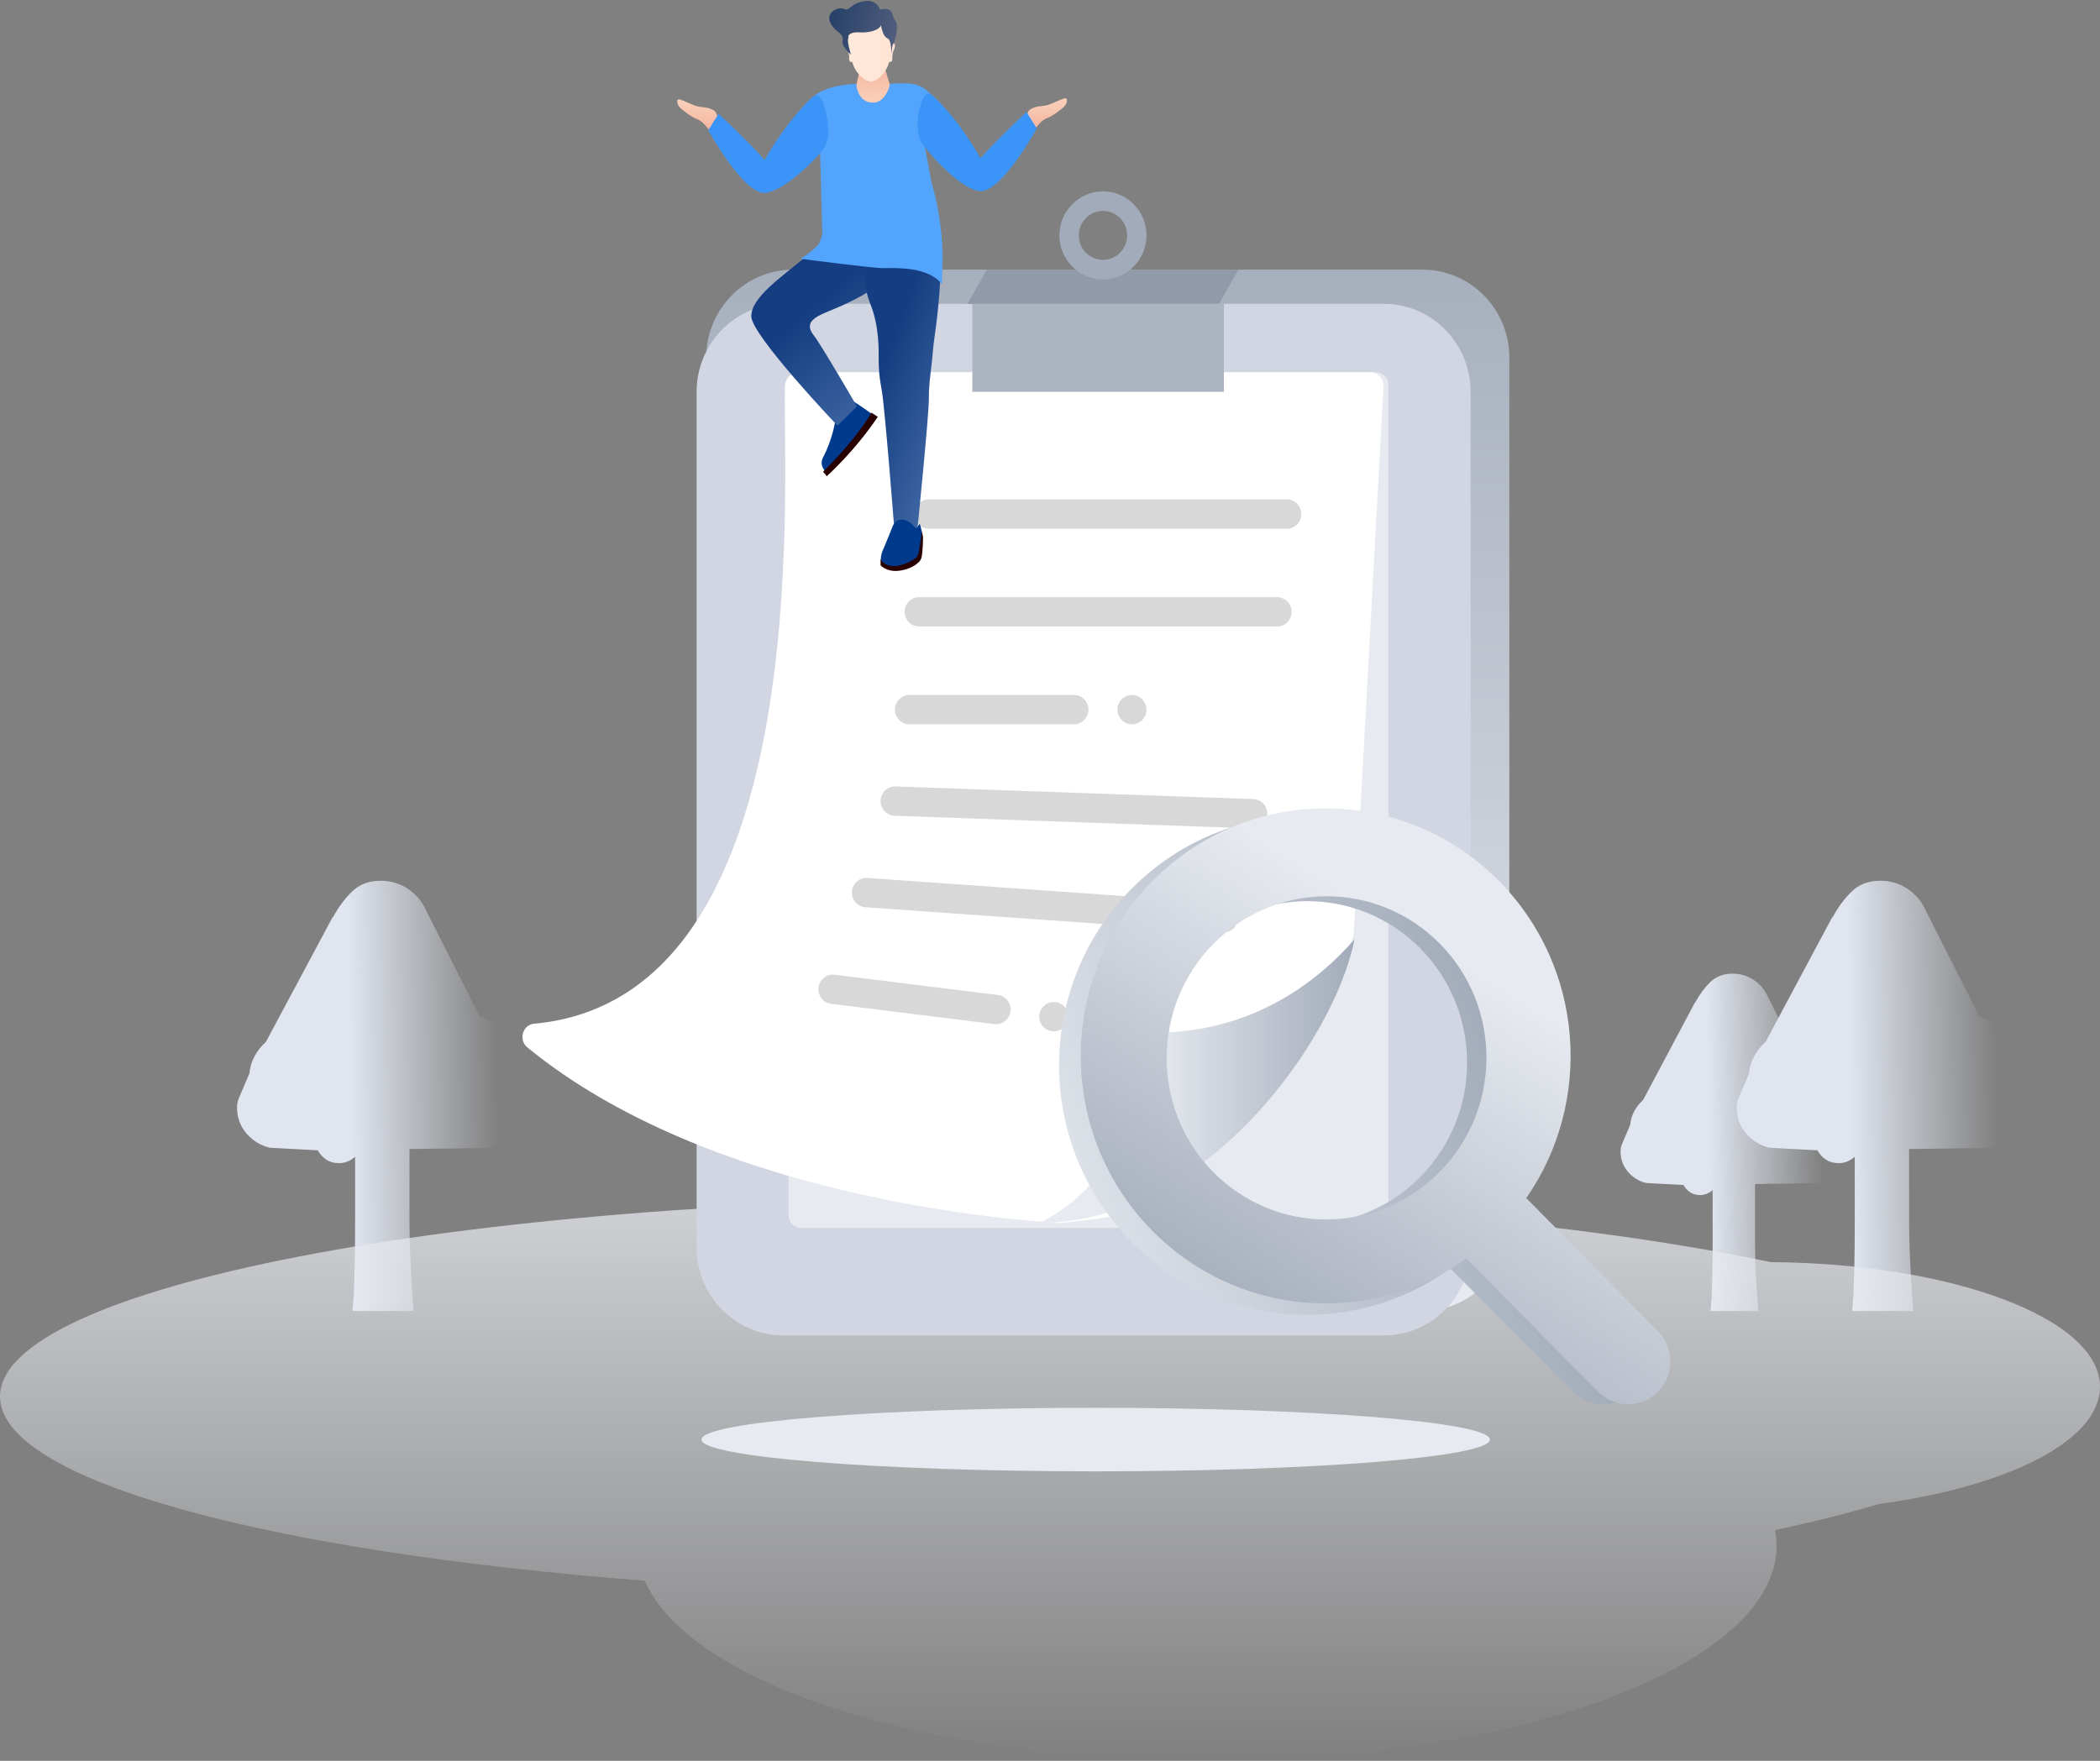 <svg width="310" height="260" viewBox="0 0 310 260" fill="none" xmlns="http://www.w3.org/2000/svg">
<rect x="0" y="0" width="310" height="260" fill="#808080" stroke="none"/>
<g clip-path="url(#clip0_7_157)">
<path d="M76.435 161.373C76.518 161.711 76.623 162.069 76.748 162.449L76.999 163.462C77.082 163.799 77.124 164.073 77.124 164.284C77.124 165.465 76.811 166.509 76.184 167.416C75.557 168.323 74.742 168.988 73.739 169.41C73.362 169.452 72.965 169.473 72.547 169.473C72.213 169.515 71.837 169.536 71.419 169.536H70.228L60.447 169.663V180.23C60.447 181.791 60.478 183.362 60.541 184.944C60.603 186.526 60.677 187.95 60.76 189.216C60.844 190.734 60.948 192.19 61.074 193.582H52.045L52.233 191.114C52.275 190.144 52.317 188.825 52.359 187.159C52.401 185.493 52.422 183.267 52.422 180.483V170.802C51.711 171.435 50.917 171.751 50.039 171.751C49.328 171.751 48.712 171.582 48.189 171.245C47.667 170.907 47.239 170.443 46.904 169.853L39.819 169.473C38.44 169.135 37.291 168.429 36.371 167.353C35.451 166.277 34.992 165.001 34.992 163.525C34.992 163.272 35.013 163.04 35.054 162.829C35.096 162.618 35.159 162.407 35.242 162.196L36.81 158.526C36.893 157.598 37.155 156.733 37.593 155.932C38.032 155.13 38.586 154.434 39.255 153.843L49.099 135.43H49.161C49.955 133.953 50.896 132.688 51.983 131.633C53.069 130.578 54.47 130.051 56.183 130.051C57.688 130.051 59.036 130.452 60.227 131.253C61.419 132.055 62.307 133.109 62.892 134.417L70.792 150.047C72.213 150.553 73.383 151.439 74.303 152.704C75.222 153.97 75.682 155.425 75.682 157.071C75.682 157.745 75.578 158.463 75.369 159.222L76.435 161.373Z" fill="url(#paint0_linear_7_157)"/>
<path d="M297.81 161.373C297.894 161.711 297.998 162.069 298.124 162.449L298.374 163.462C298.458 163.799 298.5 164.073 298.5 164.284C298.5 165.465 298.186 166.509 297.559 167.416C296.932 168.323 296.117 168.988 295.114 169.41C294.738 169.452 294.341 169.473 293.923 169.473C293.588 169.515 293.212 169.536 292.794 169.536H291.603L281.822 169.663V180.23C281.822 181.791 281.854 183.362 281.916 184.944C281.979 186.526 282.052 187.95 282.136 189.216C282.219 190.734 282.324 192.19 282.449 193.582H273.421L273.609 191.114C273.651 190.144 273.692 188.825 273.734 187.159C273.776 185.493 273.797 183.267 273.797 180.483V170.802C273.086 171.435 272.292 171.751 271.414 171.751C270.704 171.751 270.087 171.582 269.565 171.245C269.042 170.907 268.614 170.443 268.28 169.853L261.195 169.473C259.815 169.135 258.666 168.429 257.746 167.353C256.827 166.277 256.367 165.001 256.367 163.525C256.367 163.272 256.388 163.04 256.43 162.829C256.472 162.618 256.534 162.407 256.618 162.196L258.185 158.526C258.269 157.598 258.53 156.733 258.969 155.932C259.408 155.13 259.962 154.434 260.631 153.843L270.474 135.43H270.537C271.331 133.953 272.271 132.688 273.358 131.633C274.445 130.578 275.845 130.051 277.559 130.051C279.064 130.051 280.412 130.452 281.603 131.253C282.794 132.055 283.682 133.109 284.267 134.417L292.167 150.047C293.589 150.553 294.759 151.439 295.678 152.704C296.598 153.97 297.058 155.425 297.058 157.071C297.058 157.745 296.953 158.463 296.744 159.222L297.81 161.373Z" fill="url(#paint1_linear_7_157)"/>
<path d="M271.54 168.327C271.605 168.592 271.686 168.873 271.784 169.171L271.98 169.965C272.045 170.229 272.078 170.444 272.078 170.61C272.078 171.536 271.833 172.354 271.344 173.066C270.855 173.777 270.22 174.298 269.438 174.629C269.145 174.662 268.835 174.678 268.509 174.678C268.248 174.711 267.955 174.728 267.629 174.728H266.7L259.075 174.827V183.113C259.075 184.337 259.099 185.569 259.148 186.809C259.197 188.049 259.254 189.166 259.319 190.158C259.384 191.349 259.466 192.49 259.564 193.582H252.524L252.671 191.647C252.704 190.886 252.736 189.852 252.769 188.546C252.801 187.239 252.818 185.494 252.818 183.311V175.72C252.264 176.216 251.644 176.464 250.96 176.464C250.406 176.464 249.925 176.332 249.518 176.067C249.111 175.803 248.777 175.439 248.516 174.976L242.992 174.678C241.917 174.414 241.021 173.859 240.304 173.016C239.587 172.173 239.228 171.172 239.228 170.014C239.228 169.816 239.245 169.634 239.277 169.469C239.31 169.303 239.359 169.138 239.424 168.972L240.646 166.095C240.711 165.367 240.915 164.689 241.257 164.06C241.599 163.432 242.031 162.886 242.552 162.423L250.227 147.985H250.276C250.895 146.827 251.628 145.835 252.476 145.008C253.323 144.181 254.415 143.768 255.751 143.768C256.924 143.768 257.975 144.082 258.904 144.71C259.832 145.339 260.525 146.166 260.981 147.191L267.14 159.446C268.248 159.843 269.161 160.538 269.878 161.53C270.595 162.522 270.953 163.664 270.953 164.954C270.953 165.483 270.872 166.045 270.709 166.64L271.54 168.327Z" fill="url(#paint2_linear_7_157)"/>
<path fill-rule="evenodd" clip-rule="evenodd" d="M150.724 176.977C194.466 176.977 233.856 180.592 261.389 186.365C288.318 186.547 310 194.718 310 204.772C310 212.739 296.382 219.525 277.325 222.088C272.776 223.451 267.657 224.736 262.033 225.93C262.179 226.691 262.253 227.46 262.253 228.235C262.253 245.778 224.604 260 178.161 260C136.377 260 101.711 248.488 95.177 233.403C39.423 229.114 0 218.558 0 206.216C0 190.068 67.481 176.977 150.724 176.977Z" fill="url(#paint3_linear_7_157)"/>
<path d="M161.747 217.257C193.89 217.257 219.947 215.156 219.947 212.565C219.947 209.973 193.89 207.872 161.747 207.872C129.604 207.872 103.547 209.973 103.547 212.565C103.547 215.156 129.604 217.257 161.747 217.257Z" fill="#E8EAF1"/>
<path d="M209.937 193.582H117.128C110.02 193.582 104.261 187.781 104.261 180.623V52.767C104.261 45.609 110.02 39.809 117.128 39.809H209.937C217.044 39.809 222.804 45.609 222.804 52.767V180.623C222.804 187.781 217.044 193.582 209.937 193.582Z" fill="url(#paint4_linear_7_157)"/>
<path d="M204.27 197.191H115.653C108.571 197.191 102.833 191.367 102.833 184.18V57.873C102.833 50.686 108.571 44.862 115.653 44.862H204.27C211.352 44.862 217.091 50.686 217.091 57.873V184.184C217.091 191.367 211.352 197.191 204.27 197.191Z" fill="#D1D6E2"/>
<path d="M203.138 181.309H118.213C117.212 181.309 116.401 180.49 116.401 179.48V56.798C116.401 55.788 117.212 54.969 118.213 54.969H203.138C204.14 54.969 204.951 55.788 204.951 56.798V179.48C204.947 180.49 204.136 181.309 203.138 181.309Z" fill="#E7EAF0"/>
<path d="M156.2 180.587C148.29 180.043 104.783 176.707 77.844 154.656C76.512 153.563 77.135 151.319 78.843 151.162C120.654 147.334 115.562 71.683 115.857 57.178C115.88 55.948 116.654 54.969 117.866 54.969H202.289C203.366 54.969 204.237 55.853 204.237 56.946L199.815 138.186C199.653 138.634 199.343 139.502 199.037 139.864L166.998 179.006C166.6 179.477 156.812 180.629 156.2 180.587Z" fill="white"/>
<path d="M168.221 152.4C173.073 152.708 187.528 152.821 199.952 138.714C197.008 153.555 178.102 180.403 153.535 180.587C167.651 173.227 167.111 159.6 166.664 153.489C166.614 152.771 167.516 152.353 168.221 152.4Z" fill="url(#paint5_linear_7_157)"/>
<path d="M189.954 73.74H137.11C135.927 73.74 134.968 74.709 134.968 75.906C134.968 77.102 135.927 78.071 137.11 78.071H189.954C191.138 78.071 192.097 77.102 192.097 75.906C192.097 74.709 191.138 73.74 189.954 73.74Z" fill="#D8D8D8"/>
<path d="M188.526 88.178H135.682C134.499 88.178 133.539 89.148 133.539 90.344C133.539 91.54 134.499 92.51 135.682 92.51H188.526C189.709 92.51 190.669 91.54 190.669 90.344C190.669 89.148 189.709 88.178 188.526 88.178Z" fill="#D8D8D8"/>
<path d="M158.533 102.617H134.253C133.07 102.617 132.111 103.587 132.111 104.783C132.111 105.979 133.07 106.949 134.253 106.949H158.533C159.717 106.949 160.676 105.979 160.676 104.783C160.676 103.587 159.717 102.617 158.533 102.617Z" fill="#D8D8D8"/>
<path d="M169.245 104.783C169.245 103.587 168.286 102.617 167.103 102.617C165.92 102.617 164.96 103.587 164.96 104.783C164.96 105.979 165.92 106.949 167.103 106.949C168.286 106.949 169.245 105.979 169.245 104.783Z" fill="#D8D8D8"/>
<path d="M185.014 117.99L132.202 116.125C131.019 116.083 130.027 117.019 129.986 118.214C129.945 119.41 130.87 120.412 132.052 120.454L184.865 122.319C186.047 122.36 187.039 121.425 187.081 120.23C187.122 119.034 186.197 118.031 185.014 117.99Z" fill="#D8D8D8"/>
<path d="M180.756 133.363L128.04 129.637C126.86 129.553 125.836 130.453 125.754 131.646C125.671 132.839 126.561 133.874 127.741 133.958L180.457 137.685C181.637 137.768 182.661 136.868 182.744 135.675C182.826 134.482 181.936 133.447 180.756 133.363Z" fill="#D8D8D8"/>
<path d="M147.31 146.918L123.211 143.926C122.037 143.78 120.968 144.625 120.824 145.812C120.68 146.999 121.515 148.08 122.689 148.226L146.788 151.217C147.962 151.363 149.031 150.518 149.175 149.331C149.32 148.144 148.484 147.063 147.31 146.918Z" fill="#D8D8D8"/>
<path d="M157.681 150.387C157.825 149.2 156.99 148.119 155.816 147.973C154.641 147.828 153.572 148.672 153.428 149.859C153.284 151.046 154.119 152.127 155.293 152.273C156.468 152.418 157.537 151.574 157.681 150.387Z" fill="#D8D8D8"/>
<path d="M180.671 44.862H143.537V57.857H180.671V44.862Z" fill="#ACB4C2"/>
<path fill-rule="evenodd" clip-rule="evenodd" d="M145.679 39.809H182.813L179.957 44.862H142.823L145.679 39.809Z" fill="#909AA9"/>
<path fill-rule="evenodd" clip-rule="evenodd" d="M162.818 28.258C166.368 28.258 169.245 31.166 169.245 34.755C169.245 38.343 166.368 41.252 162.818 41.252C159.269 41.252 156.391 38.343 156.391 34.755C156.391 31.166 159.269 28.258 162.818 28.258ZM162.818 31.145C160.846 31.145 159.248 32.761 159.248 34.755C159.248 36.748 160.846 38.365 162.818 38.365C164.79 38.365 166.389 36.748 166.389 34.755C166.389 32.761 164.79 31.145 162.818 31.145Z" fill="#A2ABB9"/>
<path d="M167.035 131.239C152.773 145.632 152.773 168.968 167.035 183.361C179.852 196.295 199.825 197.606 214.092 187.292L232.132 205.498C234.583 207.971 238.551 207.971 241.001 205.498C243.446 203.03 243.45 199.026 241.009 196.555L241.001 196.547L222.895 178.273C232.768 163.908 231.363 144.038 218.681 131.239C204.419 116.846 181.297 116.846 167.035 131.239ZM209.666 140.045C218.878 149.358 218.869 164.465 209.646 173.789C200.423 183.113 185.479 183.122 176.267 173.81C167.056 164.497 167.065 149.389 176.288 140.066C185.51 130.742 200.454 130.733 209.666 140.045Z" fill="url(#paint6_linear_7_157)"/>
<path d="M170.132 130.07C156.012 144.344 156.012 167.487 170.132 181.762C182.744 194.512 202.356 195.873 216.463 185.845L235.906 205.501C238.347 207.968 242.304 207.968 244.745 205.501C247.186 203.033 247.186 199.032 244.745 196.565L225.303 176.909C235.222 162.647 233.876 142.82 221.263 130.07C207.144 115.796 184.252 115.796 170.132 130.07ZM212.522 139.323C221.734 148.636 221.725 163.743 212.502 173.067C203.279 182.391 188.335 182.4 179.124 173.088C169.912 163.775 169.921 148.667 179.144 139.344C188.367 130.02 203.311 130.011 212.522 139.323Z" fill="url(#paint7_linear_7_157)"/>
<path d="M125.724 59.103C125.724 59.103 126.117 61.182 123.24 62.494C122.912 64.28 122.177 66.285 121.504 67.53C120.831 68.771 121.919 69.854 122.368 69.962C123.464 68.462 127.261 64.689 128.745 61.142C126.642 59.648 125.724 59.103 125.724 59.103Z" fill="#003A8C"/>
<path d="M129.58 61.547L128.649 60.94C128.649 60.94 126.566 64.685 121.506 69.65C121.885 70.078 122.045 70.316 122.045 70.316C122.045 70.316 126.094 66.73 129.58 61.547Z" fill="#290000"/>
<path d="M127.285 8.653L126.041 14.204C125.999 14.468 126.464 14.826 126.637 14.929C127.09 15.197 127.995 15.648 128.928 15.648C129.896 15.648 130.808 14.885 131.228 14.475C131.372 14.336 131.81 14.08 131.754 13.843L130.036 8.086C129.976 7.825 129.789 7.667 129.603 7.715L127.594 8.228C127.44 8.264 127.318 8.433 127.285 8.653Z" fill="url(#paint8_linear_7_157)"/>
<path d="M131.957 7.369C132.086 7.167 132.169 6.653 132.062 6.502C131.872 6.334 131.688 6.432 131.552 6.578C131.583 5.348 131.48 4.325 131.458 4.067C131.386 3.314 130.681 1.931 128.379 1.931C126.076 1.931 124.613 3.736 124.613 3.736C124.613 3.736 124.971 4.566 125.018 6.119C124.881 5.976 125.206 6.337 125.018 6.505C124.913 6.656 124.996 7.169 125.123 7.372C125.253 7.574 125.336 8.051 125.358 8.314C125.38 8.565 125.213 9.232 125.821 9.149C126.184 10.725 127.647 12.038 128.555 12.038C129.551 12.038 130.871 10.713 131.247 9.147C131.867 9.24 131.697 8.567 131.722 8.314C131.744 8.046 131.827 7.569 131.957 7.369Z" fill="url(#paint9_linear_7_157)"/>
<path d="M129.915 1.411C129.915 1.411 129.414 -0.193 127.494 0.192C125.574 0.575 125.592 1.373 124.839 1.411C123.57 0.654 120.565 2.392 124.028 4.953C124.764 5.721 124.143 6.051 124.492 6.73C124.841 7.409 125.63 8.074 125.63 8.074C125.63 8.074 124.916 5.908 125.273 5.547C125.064 5.108 125.764 4.674 126.916 4.778C128.068 4.882 129.883 4.494 130.027 3.698C130.369 5.333 130.708 5.503 131.139 5.751C131.571 6 131.598 7.975 131.598 7.975C131.598 7.975 131.675 6.525 131.977 6.198C132.226 5.663 132.713 3.556 132.162 3.047C131.608 2.529 132.069 0.892 129.915 1.411Z" fill="url(#paint10_linear_7_157)"/>
<path d="M121.809 35.838C121.669 35.994 121.809 35.487 118.618 38.177C115.426 40.868 110.869 43.91 110.906 46.717C110.942 49.524 123.632 62.86 123.632 62.86L126.507 60.014C126.507 60.014 121.212 50.89 120.16 49.563C119.109 48.236 119.493 47.42 120.758 46.677C122.02 45.937 126.193 44.727 129.909 41.88C133.625 39.033 133.451 34.472 133.451 34.472L121.809 35.838Z" fill="url(#paint11_linear_7_157)"/>
<path d="M127.348 34.784C127.385 34.906 127.056 41.419 128.439 44.778C129.819 48.135 129.71 51.778 129.71 53.031C129.71 54.285 129.746 55.419 130.181 57.766C130.615 60.114 131.998 77.873 131.998 77.873L135.447 77.956C135.447 77.956 137.119 61.429 137.119 58.861C137.119 56.23 137.483 54.713 137.699 52.022C137.91 49.414 138.426 47.491 138.79 41.543C139.155 35.595 134.794 31.631 134.794 31.631L127.348 34.784Z" fill="url(#paint12_linear_7_157)"/>
<path d="M140.089 21.833C140.089 21.833 139.761 12.893 134.413 12.358C132.284 12.21 131.397 12.399 131.397 12.399C131.397 12.399 130.787 15.346 128.655 15.156C126.524 14.969 126.398 12.399 126.398 12.399C126.398 12.399 121.097 12.377 119.401 15.045C117.704 17.716 117.171 23.721 117.171 23.721L121.041 21.838L121.395 34.608C121.257 35.039 121.038 35.856 120.764 36.15C119.645 37.358 118.192 38.206 118.192 38.206C118.192 38.206 128.596 39.59 130.411 39.59C132.225 39.59 136.94 39.317 139.043 41.948L139.15 37.854C139.018 31.566 137.708 27.787 137.467 26.741L136.519 21.595L140.089 21.833Z" fill="#53A4FC"/>
<path d="M150.959 17.718C150.959 17.718 151.635 16.997 151.758 16.578C151.884 16.158 152.328 16.002 152.81 15.826C153.292 15.651 154.139 15.71 154.922 15.427C155.704 15.143 157.092 14.403 157.362 14.52C157.631 14.636 157.507 15.291 157.112 15.719C156.716 16.147 155.202 17.238 154.537 17.454C153.873 17.669 153.121 18.557 152.291 19.705C151.461 20.856 150.266 18.857 150.266 18.857L150.959 17.718Z" fill="url(#paint13_linear_7_157)"/>
<path d="M106.522 17.881C106.522 17.881 105.846 17.16 105.723 16.741C105.597 16.321 105.154 16.165 104.671 15.989C104.189 15.814 103.342 15.873 102.56 15.59C101.777 15.306 100.389 14.566 100.12 14.682C99.85 14.799 99.974 15.454 100.369 15.882C100.765 16.31 102.279 17.401 102.944 17.617C103.608 17.832 104.36 18.72 105.19 19.868C106.02 21.019 107.215 19.02 107.215 19.02L106.522 17.881Z" fill="url(#paint14_linear_7_157)"/>
<path d="M119.978 14.314C119.978 14.314 116.448 17.356 112.869 23.633C110.309 20.707 106.068 16.809 106.068 16.809L104.56 19.227C104.56 19.227 109.958 29.094 113.15 28.47C116.341 27.846 121.016 22.891 121.616 21.918C122.545 20.416 122.334 18.292 121.88 16.421C121.426 14.549 120.915 13.69 119.978 14.314Z" fill="#3B95F8"/>
<path d="M137.629 14.051C137.629 14.051 141.16 17.093 144.739 23.37C147.299 20.445 151.539 16.546 151.539 16.546L153.048 18.965C153.048 18.965 147.65 28.831 144.458 28.207C141.267 27.584 136.639 22.046 136.045 21.071C135.447 20.096 135.273 18.029 135.728 16.158C136.182 14.287 136.69 13.427 137.629 14.051Z" fill="#3B95F8"/>
<path d="M131.731 77.819C131.731 77.819 132.085 76.571 133.333 76.747C134.581 76.923 134.971 78.014 135.271 77.935C135.568 77.856 135.68 77.116 135.829 77.507C135.977 77.898 136.104 78.678 136.104 78.678C136.104 78.678 135.963 80.353 135.865 81.36C135.767 82.369 135.865 83.115 133.966 83.466C132.068 83.818 131.507 84.008 130.559 83.526C129.608 83.044 130.194 81.479 130.391 81.085C130.584 80.688 131.731 77.819 131.731 77.819Z" fill="#003A8C"/>
<path d="M136.082 78.41C136.082 78.41 135.756 81.577 135.403 82.144C135.05 82.709 132.758 83.919 131.23 83.488C130.411 83.293 130.066 82.782 129.988 82.473C129.988 83.043 129.988 83.468 129.988 83.468C129.988 83.468 130.784 84.415 132.489 84.296C134.194 84.18 135.748 83.253 136 82.425C136.253 81.597 136.253 79.295 136.253 79.295L136.082 78.41Z" fill="#290000"/>
</g>
<defs>
<linearGradient id="paint0_linear_7_157" x1="73.972" y1="192.819" x2="52.172" y2="193.155" gradientUnits="userSpaceOnUse">
<stop stop-color="#E0E5EF" stop-opacity="0"/>
<stop offset="1" stop-color="#E0E5EF"/>
</linearGradient>
<linearGradient id="paint1_linear_7_157" x1="295.348" y1="192.819" x2="273.547" y2="193.155" gradientUnits="userSpaceOnUse">
<stop stop-color="#E0E5EF" stop-opacity="0"/>
<stop offset="1" stop-color="#E0E5EF"/>
</linearGradient>
<linearGradient id="paint2_linear_7_157" x1="269.462" y1="192.984" x2="252.657" y2="193.244" gradientUnits="userSpaceOnUse">
<stop stop-color="#E0E5EF" stop-opacity="0"/>
<stop offset="1" stop-color="#E0E5EF"/>
</linearGradient>
<linearGradient id="paint3_linear_7_157" x1="155" y1="150.449" x2="155" y2="260" gradientUnits="userSpaceOnUse">
<stop stop-color="#E7EAF0"/>
<stop offset="1" stop-color="#E7EAF0" stop-opacity="0"/>
</linearGradient>
<linearGradient id="paint4_linear_7_157" x1="178.732" y1="28.245" x2="178.732" y2="193.582" gradientUnits="userSpaceOnUse">
<stop stop-color="#A2ABB9"/>
<stop offset="1" stop-color="#E7EAF0"/>
</linearGradient>
<linearGradient id="paint5_linear_7_157" x1="199.952" y1="159.65" x2="169.825" y2="159.65" gradientUnits="userSpaceOnUse">
<stop stop-color="#A2ABB9"/>
<stop offset="1" stop-color="#E7EAF0"/>
</linearGradient>
<linearGradient id="paint6_linear_7_157" x1="219.832" y1="149.567" x2="147.468" y2="175.193" gradientUnits="userSpaceOnUse">
<stop stop-color="#A2ABB9"/>
<stop offset="1" stop-color="#E7EAF0"/>
</linearGradient>
<linearGradient id="paint7_linear_7_157" x1="169.483" y1="190.271" x2="203.596" y2="134.826" gradientUnits="userSpaceOnUse">
<stop stop-color="#A2ABB9"/>
<stop offset="1" stop-color="#E7EAF0"/>
</linearGradient>
<linearGradient id="paint8_linear_7_157" x1="128.898" y1="7.703" x2="128.898" y2="15.644" gradientUnits="userSpaceOnUse">
<stop stop-color="#F4AE98"/>
<stop offset="1" stop-color="#FAD1BB"/>
</linearGradient>
<linearGradient id="paint9_linear_7_157" x1="132.11" y1="6.983" x2="124.969" y2="6.983" gradientUnits="userSpaceOnUse">
<stop stop-color="#FFE3D2"/>
<stop offset="1" stop-color="#FFEADC"/>
</linearGradient>
<linearGradient id="paint10_linear_7_157" x1="131.629" y1="5.753" x2="122.571" y2="2.995" gradientUnits="userSpaceOnUse">
<stop stop-color="#4F5C7C"/>
<stop offset="1" stop-color="#274168"/>
</linearGradient>
<linearGradient id="paint11_linear_7_157" x1="130.236" y1="59.974" x2="118.766" y2="46.501" gradientUnits="userSpaceOnUse">
<stop stop-color="#3E65A3"/>
<stop offset="1" stop-color="#143E81"/>
</linearGradient>
<linearGradient id="paint12_linear_7_157" x1="137.175" y1="73.246" x2="124.929" y2="68.76" gradientUnits="userSpaceOnUse">
<stop stop-color="#3E65A3"/>
<stop offset="1" stop-color="#143E81"/>
</linearGradient>
<linearGradient id="paint13_linear_7_157" x1="153.884" y1="20.063" x2="153.884" y2="14.508" gradientUnits="userSpaceOnUse">
<stop stop-color="#F4AE98"/>
<stop offset="1" stop-color="#FAD1BB"/>
</linearGradient>
<linearGradient id="paint14_linear_7_157" x1="103.597" y1="20.226" x2="103.597" y2="14.67" gradientUnits="userSpaceOnUse">
<stop stop-color="#F4AE98"/>
<stop offset="1" stop-color="#FAD1BB"/>
</linearGradient>
<clipPath id="clip0_7_157">
<rect width="310" height="260" fill="white"/>
</clipPath>
</defs>
</svg>
